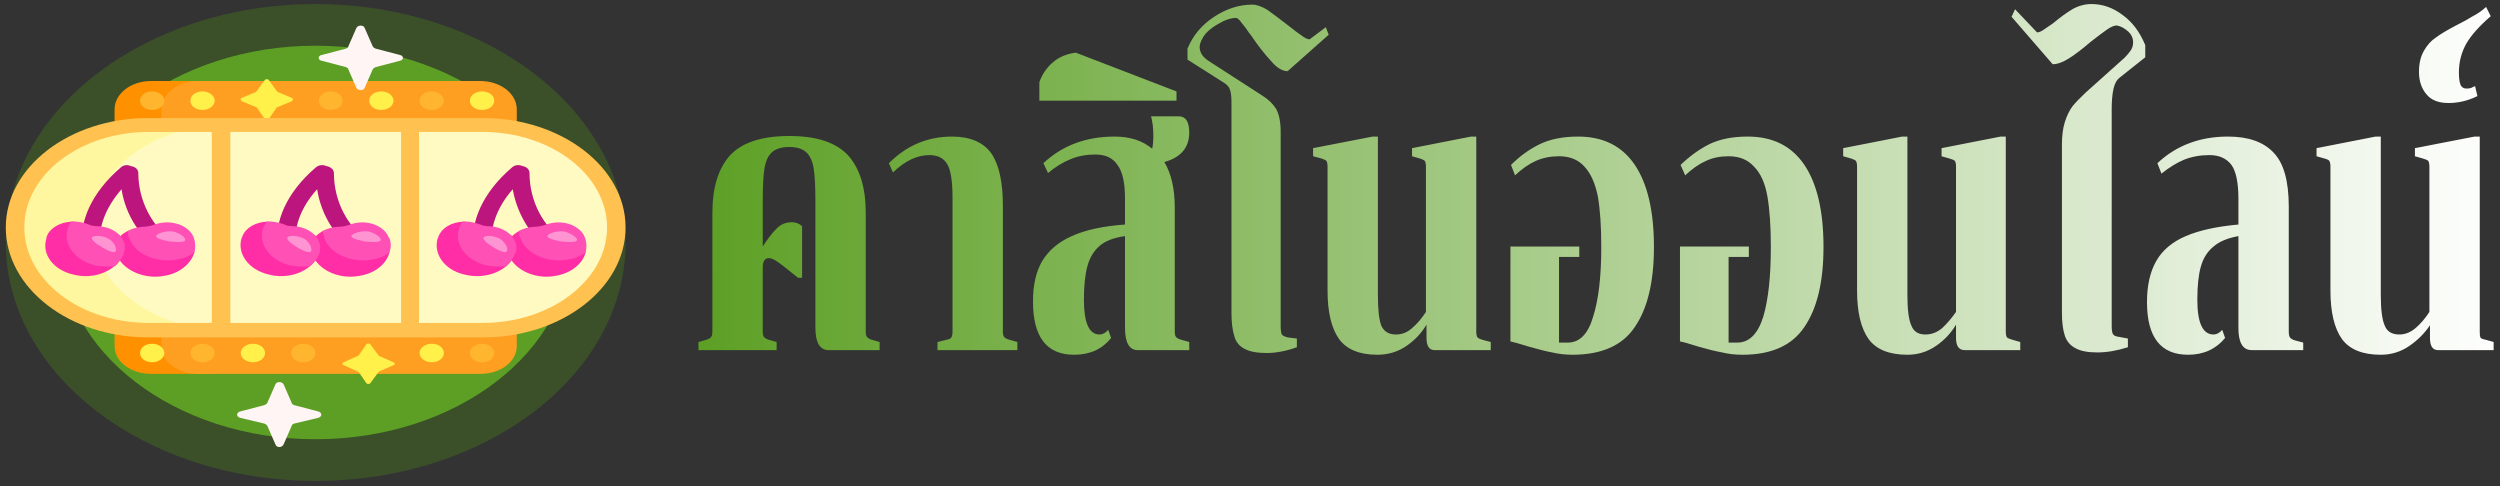 <svg xmlns="http://www.w3.org/2000/svg" width="432" height="84" version="1.2"><rect width="100%" height="100%" fill="#333333" stroke="none"/><defs><linearGradient id="a" x2="1" gradientTransform="matrix(310.374 0 0 60.566 120.658 30.986)" gradientUnits="userSpaceOnUse"><stop offset="0" stop-color="#5c9f24"/><stop offset="1" stop-color="#fff"/></linearGradient></defs><path d="M108.1 41.9c0 22.8-24 41.2-53.6 41.2C25 83.1 1 64.7 1 41.9 1 19.2 25 .7 54.5.7c29.6 0 53.6 18.5 53.6 41.2z" style="fill:#3b5029"/><path d="M98.7 41.9c0 18.8-19.8 34-44.2 34-24.3 0-44.1-15.2-44.1-34 0-18.7 19.8-34 44.1-34 24.4 0 44.2 15.3 44.2 34z" style="fill:#5c9f24"/><path d="M35.8 64.6h-9.7c-3.5 0-6.3-2.1-6.3-4.8V18.9c0-2.7 2.8-4.9 6.3-4.9h9.7c3.5 0 6.3 2.2 6.3 4.9v40.9c0 2.7-2.8 4.8-6.3 4.8z" style="fill:#ff9100"/><path d="M83 64.6H34.2c-3.5 0-6.3-2.1-6.3-4.8V18.9c0-2.7 2.8-4.9 6.3-4.9H83c3.5 0 6.3 2.2 6.3 4.9v40.9c0 2.7-2.8 4.8-6.3 4.8z" style="fill:#ff9f22"/><path d="M28.4 17.4c0 .9-1 1.6-2.1 1.6-1.2 0-2.1-.7-2.1-1.6 0-.9.9-1.6 2.1-1.6 1.1 0 2.1.7 2.1 1.6zm28.7-1.6c-1.1 0-2 .7-2 1.6 0 .9.9 1.6 2 1.6 1.2 0 2.1-.7 2.1-1.6 0-.9-.9-1.6-2.1-1.6zm17.5 0c-1.2 0-2.1.7-2.1 1.6 0 .9.9 1.6 2.1 1.6 1.1 0 2.1-.7 2.1-1.6 0-.9-1-1.6-2.1-1.6zm8.7 46.8c1.2 0 2.1-.7 2.1-1.6 0-.9-.9-1.6-2.1-1.6-1.2 0-2.1.7-2.1 1.6 0 .9.9 1.6 2.1 1.6zm-30.9 0c1.2 0 2.1-.7 2.1-1.6 0-.9-.9-1.6-2.1-1.6-1.1 0-2.1.7-2.1 1.6 0 .9 1 1.6 2.1 1.6zm-17.4 0c1.2 0 2.1-.7 2.1-1.6 0-.9-.9-1.6-2.1-1.6-1.2 0-2.1.7-2.1 1.6 0 .9.9 1.6 2.1 1.6z" style="fill:#ffb52d"/><path d="m46.5 13.9 1.3 1.8.2.2 2.4 1c.3.1.3.4 0 .6l-2.4 1q-.1 0-.2.1l-1.3 1.9c-.2.2-.6.2-.8 0l-1.3-1.9q-.1-.1-.2-.1l-2.4-1c-.3-.2-.3-.5 0-.6l2.4-1 .2-.2 1.3-1.8c.2-.3.6-.3.8 0zm16.8 45.6L62 61.4q-.1.1-.2.1l-2.4 1.1c-.3.1-.3.4 0 .5l2.4 1.1q.1 0 .2.1l1.3 1.9c.1.2.6.2.7 0l1.4-1.9q0-.1.1-.1l2.5-1.1c.3-.1.3-.4 0-.5l-2.5-1.1q-.1 0-.1-.1L64 59.5c-.1-.2-.6-.2-.7 0zM35 15.8c-1.2 0-2.1.7-2.1 1.6 0 .9.9 1.6 2.1 1.6 1.1 0 2.1-.7 2.1-1.6 0-.9-1-1.6-2.1-1.6zm30.9 0c-1.2 0-2.1.7-2.1 1.6 0 .9.9 1.6 2.1 1.6 1.1 0 2.1-.7 2.1-1.6 0-.9-1-1.6-2.1-1.6zm17.4 0c-1.2 0-2.1.7-2.1 1.6 0 .9.9 1.6 2.1 1.6 1.2 0 2.1-.7 2.1-1.6 0-.9-.9-1.6-2.1-1.6zm-8.7 46.8c1.2 0 2.1-.7 2.1-1.6 0-.9-.9-1.6-2.1-1.6-1.1 0-2.1.7-2.1 1.6 0 .9 1 1.6 2.1 1.6zm-30.9 0c1.2 0 2.1-.7 2.1-1.6 0-.9-.9-1.6-2.1-1.6-1.1 0-2.1.7-2.1 1.6 0 .9 1 1.6 2.1 1.6zm-17.4 0c1.1 0 2.1-.7 2.1-1.6 0-.9-1-1.6-2.1-1.6-1.2 0-2.1.7-2.1 1.6 0 .9.9 1.6 2.1 1.6z" style="fill:#fff04a"/><path d="M35.6 57H25.2c-12.7 0-23-7.9-23-17.7 0-9.7 10.3-17.7 23-17.7h10.4c12.7 0 23 8 23 17.7 0 9.8-10.3 17.7-23 17.7z" style="fill:#fff79f"/><path d="M83.8 57H39c-12.7 0-23-7.9-23-17.7 0-9.7 10.3-17.7 23-17.7h44.8c12.7 0 23 8 23 17.7 0 9.8-10.3 17.7-23 17.7z" style="fill:#fffac1"/><path d="M83.5 20.4H25.6C12 20.4 1 28.9 1 39.3c0 10.5 11 19 24.6 19h57.9c13.5 0 24.6-8.5 24.6-19 0-10.4-11.1-18.9-24.6-18.9zm-14.2 2.4v33H39.8v-33zM4.2 39.3c0-9.1 9.6-16.5 21.5-16.5h10.9v33H25.7c-11.9 0-21.5-7.4-21.5-16.5zm79.2 16.5h-11v-33h11c11.8 0 21.5 7.4 21.5 16.5s-9.7 16.5-21.5 16.5z" style="fill:#ffc14f"/><path d="M30.3 43.5c-.3.3-.8.4-1.2.4-.4 0-.7-.1-1-.2-3.8-2.5-6.4-6.5-7.1-11-2.8 3.2-4.2 6.9-3.6 10 .1.6-.5 1.2-1.3 1.3h-.2c-.8 0-1.5-.4-1.6-1-.8-4.6 1.6-9.8 6.5-14 .5-.5 1.2-.6 1.8-.3.8.1 1.3.6 1.3 1.2 0 4.8 2.4 9.4 6.2 11.9.7.4.8 1.2.2 1.7zm33.6-1.7c-3.9-2.5-6.2-7.1-6.2-11.9 0-.6-.6-1.1-1.3-1.2-.6-.3-1.4-.2-1.9.3-4.9 4.2-7.3 9.4-6.4 14 .1.6.8 1 1.5 1h.2c.9-.1 1.5-.7 1.4-1.3-.6-3.1.7-6.8 3.6-10 .7 4.5 3.2 8.5 7 11 .3.1.7.2 1.1.2.4 0 .8-.1 1.2-.4.5-.5.4-1.3-.2-1.7zm33.8 0c-3.8-2.5-6.2-7-6.2-11.9 0-.6-.5-1.1-1.2-1.2-.7-.3-1.4-.2-1.9.3-4.9 4.2-7.3 9.4-6.5 14 .2.6.8 1 1.6 1h.2c.9-.1 1.5-.7 1.4-1.3-.6-3.1.7-6.8 3.5-10 .8 4.5 3.3 8.5 7.1 11 .3.1.7.2 1 .2.5 0 .9-.1 1.2-.4.6-.5.5-1.3-.2-1.7z" style="fill:#bc157d"/><path d="M33.6 43.6c-.6 2-2.6 3.7-5.4 4.1-3 .5-6.1-.7-7.5-2.7-1.6 2.2-5 3.3-8.2 2.4-3.3-.8-5.3-3.5-4.5-6.1q0-.3.1-.5c.6-1.5 2.4-2.4 4.2-2.5.9-.1 1.7.6 2.5.9.3.1 5.2.7 6 1.6q.5-.5 1.3-.9c.7-.4 5.1 2.3 6 2.3.4 0 5.7.6 5.5 1.4zm22.2-3.7q-.7.4-1.2.9c-.8-.9-5.9-1.2-6.3-1.4-.8-.2-1.4-1.2-2.2-1.1-1.9.1-3.6 1-4.2 2.5q-.1.2-.2.5c-.7 2.6 1.3 5.3 4.6 6.1 3.2.9 6.6-.2 8.2-2.4 1.4 2 4.4 3.2 7.4 2.7 2.9-.4 4.9-2.1 5.4-4.1.3-.8-10.8-4.1-11.5-3.7zm33.9 0q-.7.4-1.2.9c-.8-.9-5.4-1-5.8-1.1-.8-.3-1.9-1.5-2.7-1.4-1.9.1-3.6 1-4.2 2.5q-.1.2-.2.5c-.7 2.6 1.2 5.3 4.5 6.1 3.3.9 6.7-.2 8.3-2.4 1.4 2 4.4 3.2 7.4 2.7 2.8-.4 4.9-2.1 5.4-4.1.2-.8-10.8-4.1-11.5-3.7z" style="fill:#ff2ea6"/><path d="M33.5 41.1c.3.9.3 1.7.1 2.5-.9.7-2 1.1-3.3 1.3-3.4.5-6.9-1-7.9-3.6l-.2-.4q-.1-.5-.1-1c.7-.4 1.5-.6 2.4-.7q.5 0 1.1-.1.6-.1 1.1-.3c2.8-1 6 .1 6.8 2.3zm-16.4-2q-.6 0-1.2-.1-.6-.2-1.1-.4c-.8-.2-1.6-.4-2.5-.3q-.3.4-.5.9-.1.2-.1.4c-.8 2.6 1.2 5.3 4.5 6.2 1.2.3 2.5.3 3.7.2.7-.7 1.2-1.4 1.5-2.2v-.1c.8-2.2-1.3-4.4-4.3-4.6zm50.1 2c-.8-2.2-4-3.3-6.7-2.3q-.5.2-1.1.3-.6.1-1.2.1c-.9.1-1.7.3-2.4.7q0 .5.2 1 0 .2.1.4c1.1 2.6 4.5 4.1 8 3.6 1.2-.2 2.4-.6 3.2-1.3.3-.8.3-1.6 0-2.5h-.1zm-16.3-2q-.6 0-1.2-.1-.6-.2-1.1-.4c-.8-.2-1.7-.4-2.5-.3q-.3.4-.5.9l-.2.4c-.7 2.6 1.2 5.3 4.5 6.2 1.3.3 2.5.3 3.7.2.7-.7 1.3-1.4 1.6-2.2v-.1c.7-2.2-1.4-4.4-4.3-4.6zm50.2 2c-.8-2.2-4-3.3-6.7-2.3q-.6.2-1.1.3-.6.1-1.2.1c-.9.1-1.7.3-2.4.7q0 .5.1 1l.2.4c1 2.6 4.5 4.1 7.9 3.6 1.3-.2 2.4-.6 3.3-1.3.2-.8.2-1.6-.1-2.5zm-16.4-2q-.6 0-1.1-.1l-1.2-.4c-.8-.2-1.6-.4-2.4-.3q-.4.4-.6.9-.1.2-.1.4c-.8 2.6 1.2 5.3 4.5 6.2 1.3.3 2.5.3 3.7.2.7-.7 1.2-1.4 1.5-2.2l.1-.1c.7-2.2-1.4-4.4-4.4-4.6z" style="fill:#ff50b5"/><path d="M27 40.8c0-.4 1.6-1 2.9-.8 1.2.3 2.3 1.1 2.1 1.5-.1.5-1.9.3-2.9.2-.3-.1-2.2-.4-2.1-.9zm-9.7 1.7c.7.5 2.2 1.3 2.6 1 .4-.3 0-1.4-.9-2.1-1-.7-2.7-.8-3.1-.4-.3.4 1.1 1.4 1.4 1.5zm43.4-1.7c.1-.4 1.6-1 3-.8 1.2.3 2.2 1.1 2.1 1.5-.2.5-2 .3-2.9.2-.3-.1-2.2-.4-2.2-.9zM51 42.5c.7.5 2.2 1.3 2.7 1 .3-.3 0-1.4-.9-2.1-1.1-.7-2.8-.8-3.1-.4-.4.4 1.1 1.4 1.3 1.5zm43.6-1.7c0-.4 1.6-1 2.9-.8 1.2.3 2.3 1.1 2.2 1.5-.2.5-2 .3-2.9.2-.4-.1-2.2-.4-2.2-.9zm-9.7 1.7c.7.5 2.2 1.3 2.6 1 .4-.3 0-1.4-.9-2.1-1-.7-2.7-.8-3-.4-.4.4 1.1 1.4 1.3 1.5z" style="fill:#ff94d2"/><path d="M61.6 15.2 60.2 12c0-.2-.2-.3-.4-.4l-4.2-1.1c-.7-.1-.7-.9 0-1l4.2-1.1c.2-.1.4-.2.4-.4l1.4-3.2c.3-.5 1.2-.5 1.4 0L64.4 8c.1.2.3.3.5.4l4.2 1.1c.7.1.7.9 0 1l-4.2 1.1c-.2.1-.4.2-.5.4L63 15.2c-.2.5-1.1.5-1.4 0zM49 76.8l1.4-3.2c0-.2.2-.3.4-.4l4.2-1c.7-.2.7-.9 0-1.1L50.8 70c-.2-.1-.4-.2-.4-.4L49 66.4c-.3-.5-1.2-.5-1.4 0l-1.4 3.2c-.1.2-.3.3-.5.4l-4.2 1.1c-.7.2-.7.9 0 1.1l4.2 1c.2.1.4.2.5.4l1.4 3.2c.2.6 1.1.6 1.4 0z" style="fill:#fff5f5"/><path d="M149.6 57.2q0 .8.2 1 .2.3.8.5l1.4.4v1.4h-8.8q-2.3 0-2.3-3.9v-22q0-3.6-.3-5.5t-1.3-2.8q-1-.9-2.9-.9-2 0-3 .9t-1.3 2.8q-.3 1.9-.3 5.5v8q1.2-1.9 2.3-3 1.1-1.2 2.7-1.2 1.1 0 1.8.7V48h-.7q-2.7-2.2-3.6-2.8-.9-.6-1.4-.6-1.1 0-1.1 1.6v11q0 .8.2 1 .2.3.8.5l1.4.4v1.4h-13.5v-1.4l1.4-.4q.6-.2.8-.5.2-.2.2-1V36.8q0-6.5 3-9.9 3.1-3.4 10.3-3.4 7.1 0 10.2 3.4 3 3.4 3 9.9zm12.4 3.3v-1.4l1.6-.4q.6-.1.8-.4.2-.3.2-1.1V34.3q0-4.4-.9-5.9-.9-1.6-3.1-1.6-3.2 0-6.3 3l-.7-1.6q4.6-4.6 10.9-4.6 4.7 0 6.8 2.9 2 2.9 2 9.1v21.6q0 .8.2 1 .2.3.9.5l1.4.4v1.4zm32.4-19.7q-2.9.4-4.4 1.7-1.5 1.3-2.1 3.5-.6 2.2-.6 5.8 0 6 2.7 6 .8 0 1.5-.8l.5 1.4q-2.3 2.9-6.4 2.9-7.1 0-7.1-9.2 0-4.3 1.6-7 1.7-2.8 5.1-4.3 3.5-1.6 9.2-2v-4.5q0-4.1-1.3-5.8-1.2-1.8-3.8-1.8-2.4 0-4.3.8-2 .8-3.9 2.4l-.8-1.7q4.9-4.6 12.3-4.6 4 0 6.5 2.1.2-1 .2-2.1 0-2.1-.4-3.5h4.8q1.8 0 1.8 2.8 0 3.9-4.3 5.1 1.8 3 1.8 7.9v21.3q0 .8.2 1 .2.3.9.5l1.4.4v1.4h-8.9q-2.2 0-2.2-3.9zm-14.8-23.4v-3.2q.7-2 2.3-3.4 1.6-1.4 4-1.7l17.4 6.7v1.6zm41.7 38.9q0 1.1.2 1.5.2.3 1 .5l1.6.2V60q-2.8 1-5.2 1-2.5 0-3.8-.7-1.4-.7-1.8-2.2-.5-1.5-.5-4.1V17.7q0-1.6-.3-2.3-.2-.6-1-1.1l-6.3-4V8.4q1.4-3.4 4.6-5.5Q213 .8 216.4.8q1.1 0 2.6.9 1.4 1 3.6 2.7 1.5 1.2 2.4 1.8.8.6 1.3.6l2.8-2.1.5 1.3-7.1 6.3q-1.4 0-2.9-1.8-1.6-1.7-3.5-4.5-.2-.2-.8-1.1-.7-.9-1.1-1.4-.4-.4-.6-.4-1.4 0-3.2 1.1-1.9 1.1-2.6 2.4-.5.9-.5 1.5 0 1.4 1.5 2.4l9.3 6q1.6 1 2.4 2.3.8 1.4.8 4zm26.6 4.2q-1.4 0-1.4-2.1v-2.3q-1.3 2.2-3.5 3.7t-5 1.5q-4.6 0-6.6-2.7-2-2.8-2-8.4V28.8q0-.7-.2-1-.2-.2-.8-.4l-1.5-.4v-1.4l10.3-2h.9V51q0 3.8.6 5.3.7 1.5 2.5 1.5 1.6 0 2.8-1.1 1.3-1.1 2.4-2.8V28.8q0-.7-.2-1-.2-.2-.8-.4L244 27v-1.4l10.2-2h.9v33.7q0 .7.2 1 .2.2.8.4l1.5.4v1.4zm37.9-17.8q0 9-3.3 13.8-3.2 4.8-10.8 4.8-1.8 0-3.5-.4-1.6-.3-4-1-2.6-.8-3.2-.9V42.6h11.9v1.8h-3.5v14.8h1.5q3.1 0 4.4-4.5 1.4-4.4 1.4-12 0-5.4-.6-8.8-.7-3.4-2.3-5.1-1.6-1.8-4.4-1.8-2.2 0-4 .8-1.8.8-3.6 2.5l-.7-1.8q2.3-2.3 5-3.6 2.7-1.3 6.6-1.3 6.5 0 9.8 4.9 3.3 4.9 3.3 14.2zm29.3 0q0 9-3.3 13.8-3.2 4.8-10.7 4.8-1.9 0-3.5-.4-1.7-.3-4.1-1-2.5-.8-3.2-.9V42.6h11.9v1.8h-3.5v14.8h1.5q3.1 0 4.5-4.5 1.3-4.4 1.3-12 0-5.4-.6-8.8-.6-3.4-2.3-5.1-1.6-1.8-4.4-1.8-2.2 0-3.9.8-1.8.8-3.6 2.5l-.8-1.8q2.4-2.3 5-3.6 2.7-1.3 6.6-1.3 6.5 0 9.8 4.9 3.3 4.9 3.3 14.2zm24.4 17.8q-1.5 0-1.5-2.1v-2.3q-1.3 2.2-3.5 3.7t-4.9 1.5q-4.7 0-6.7-2.7-2-2.8-2-8.4V28.8q0-.7-.2-1-.2-.2-.8-.4l-1.4-.4v-1.4l10.2-2h.9V51q0 3.8.7 5.3.6 1.5 2.4 1.5 1.6 0 2.9-1.1 1.2-1.1 2.4-2.8V28.8q0-.7-.2-1-.2-.2-.9-.4l-1.4-.4v-1.4l10.2-2h.9v33.7q0 .7.2 1 .2.2.9.4l1.4.4v1.4zm25.4-4.2q0 1 .2 1.4.2.4 1 .5l1.6.3V60q-2.8.9-5.3.9-2.4 0-3.7-.7-1.4-.7-1.9-2.2-.5-1.5-.5-4V25q0-2.3.5-3.9t1.3-2.7q.8-1 2.3-2.4l6.7-6q.7-.7 1.1-1.3.4-.6.4-1.4 0-1.1-.9-1.9-.9-.8-1.9-1-.7 0-1.7.7t-2.8 2.1q-2.2 1.9-3.8 2.9-1.6 1-2.8 1l-7.1-8.2.6-1.3 3.8 4q.5 0 1.2-.5t1.6-1.1q1.8-1.5 3.3-2.4 1.6-.9 3.3-.9 2.9 0 5.4 1.9 2.5 1.8 3.9 5.2v2.1l-4.4 3.5q-.8.6-1.1 2-.3 1.4-.3 3.4zm21.9-15.5q-2.8.5-4.3 1.8-1.6 1.3-2.2 3.5-.6 2.1-.6 5.7 0 6 2.8 6 .8 0 1.5-.8l.5 1.4q-2.4 2.9-6.4 2.9-7.1 0-7.1-9.1 0-4.3 1.6-7.1t5.1-4.3q3.5-1.5 9.1-2v-4.4q0-4.2-1.2-5.9-1.3-1.7-3.8-1.7-2.4 0-4.4.8-1.9.8-3.9 2.4l-.7-1.8q4.9-4.6 12.2-4.6 5.3 0 7.9 2.8 2.6 2.7 2.6 9.3v21.6q0 .7.2 1 .2.3.8.5l1.5.4v1.3h-8.9q-2.3 0-2.3-3.8zm34.5 19.7q-1.4 0-1.4-2.1v-2.2q-1.4 2.1-3.6 3.6t-4.9 1.5q-4.7 0-6.7-2.7-2-2.8-2-8.4V28.8q0-.7-.2-1-.1-.2-.8-.4l-1.4-.4v-1.4l10.2-2h.9V51q0 3.8.7 5.3.6 1.5 2.5 1.5 1.5 0 2.8-1.1 1.3-1.1 2.4-2.8V28.8q0-.7-.2-1-.2-.2-.9-.4l-1.4-.4v-1.4l10.3-2h.9v33.7q0 .7.1 1 .2.3.9.4l1.4.4v1.4zm6.8-43.9q-2.4 1.2-5 1.2t-3.8-1.5q-1.3-1.5-1.3-3.9 0-2.2.9-3.7.8-1.4 2-2.2 1.2-.9 3.5-2.1 1.8-.9 2.9-1.6 1.2-.6 2.3-1.6l.8 1.6q-2.9 2.5-4.2 4.7-1.3 2.3-1.3 5 0 1.5.3 2.2.3.6 1 .6t1-.2q.4-.2.5-.2z" style="fill:url(#a)"/></svg>